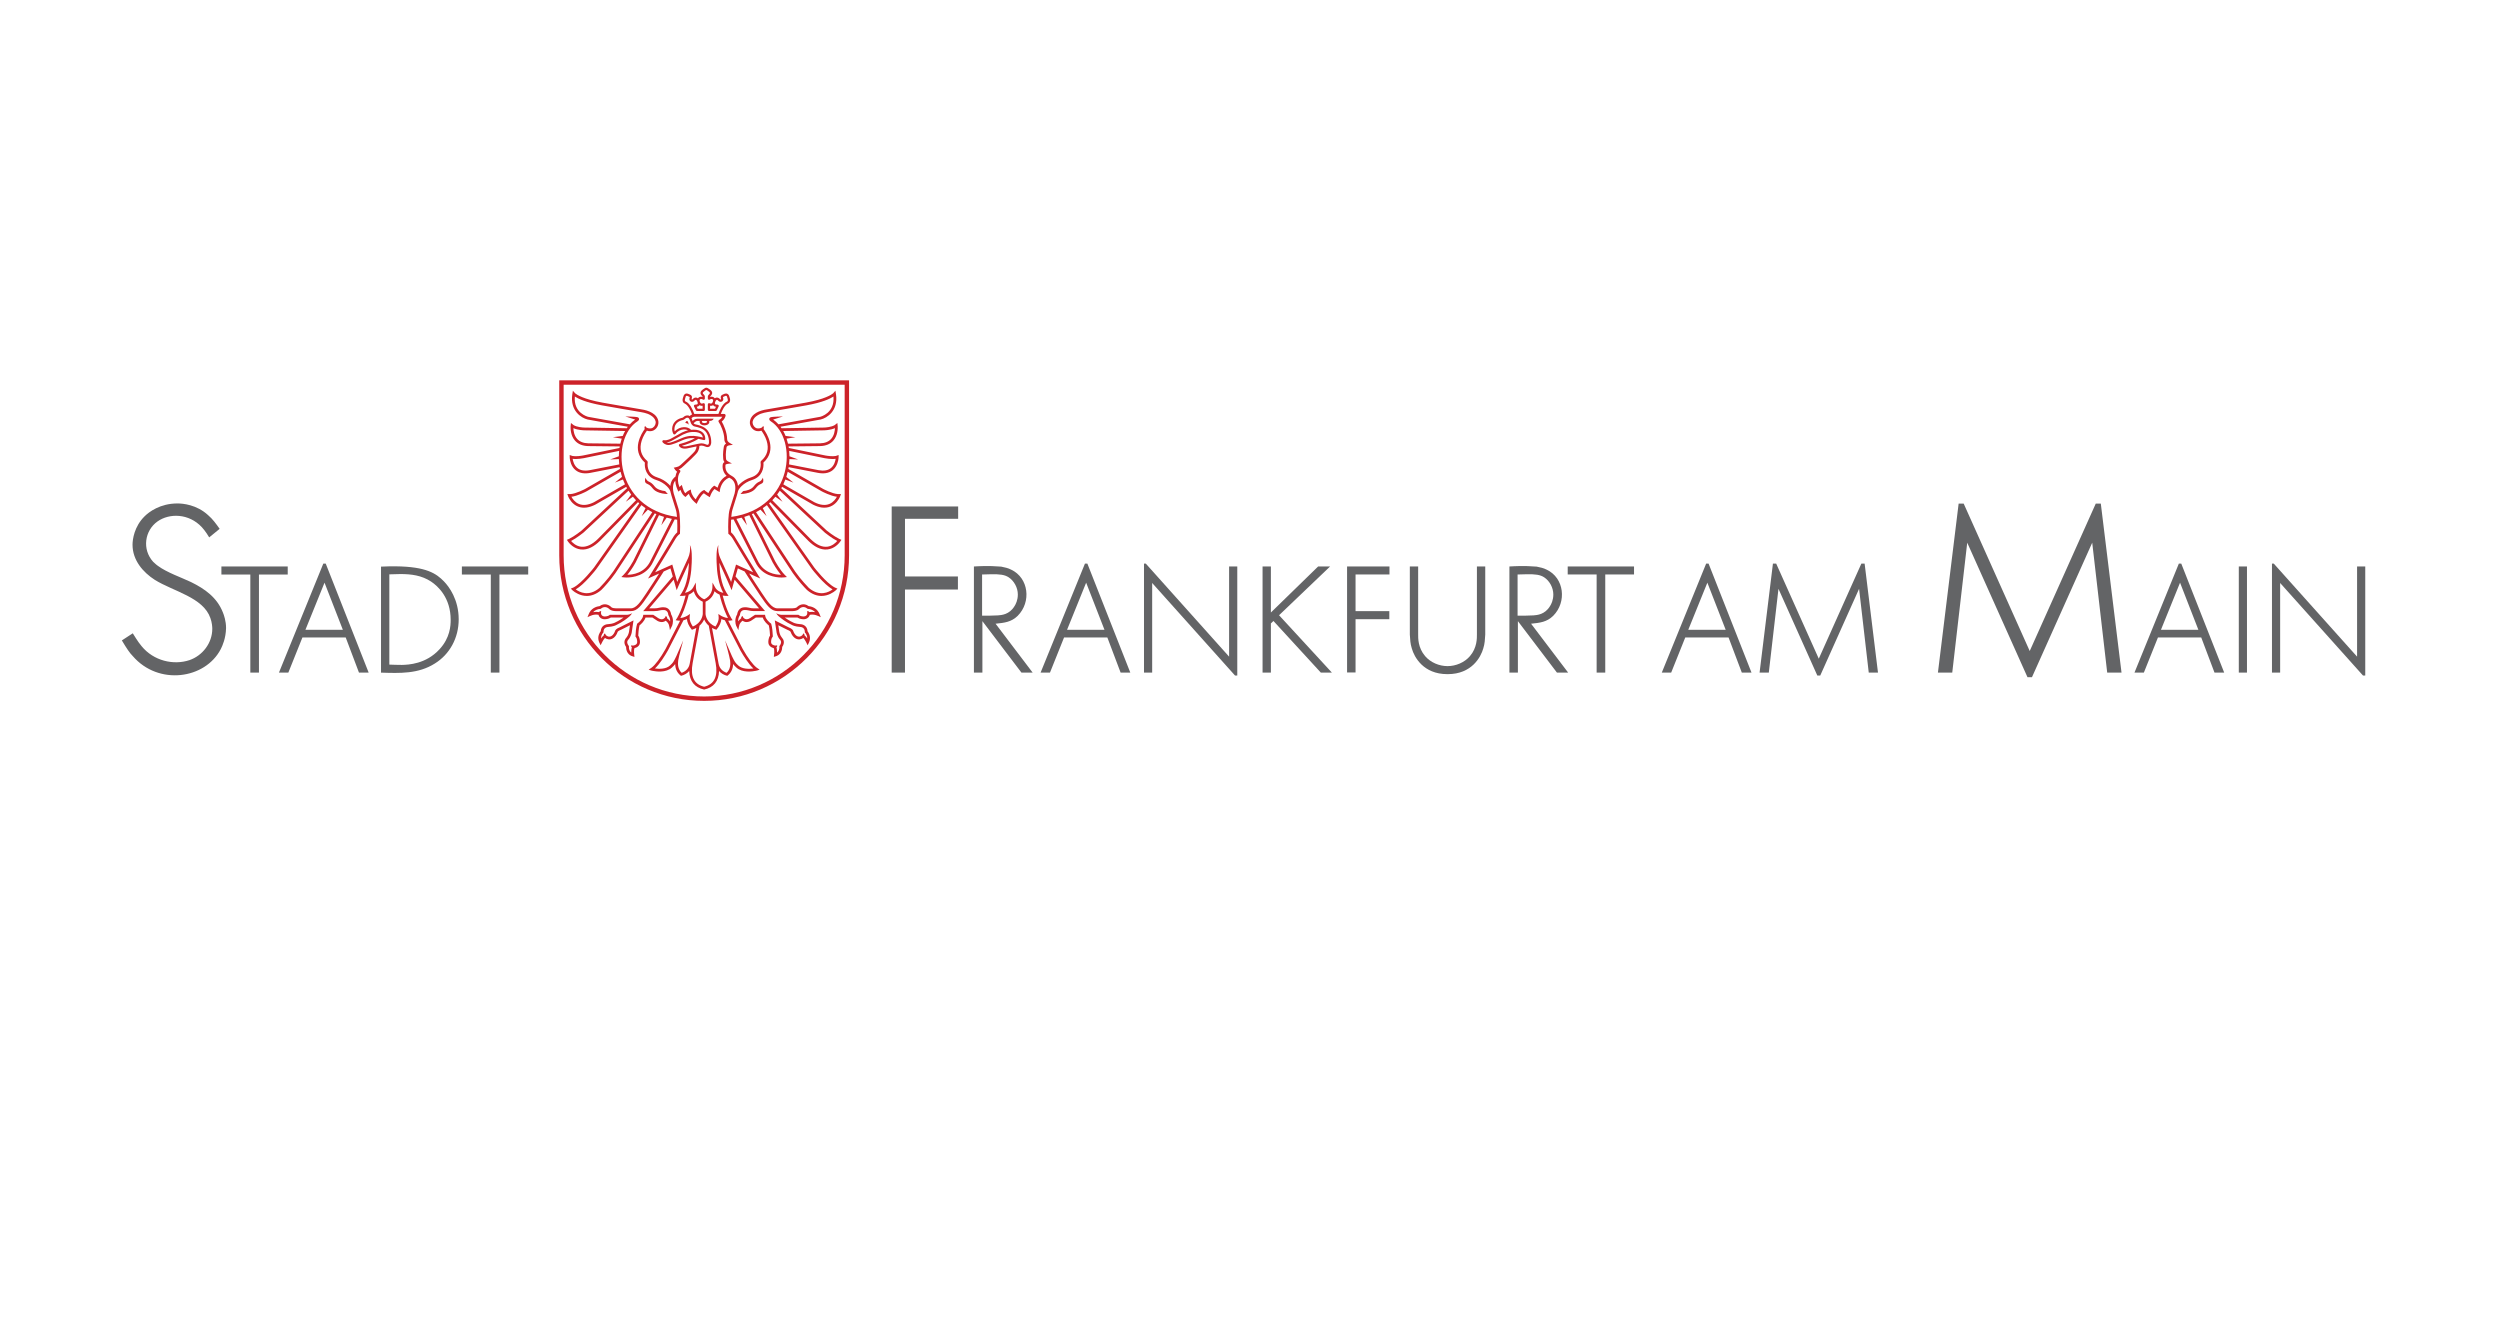 <?xml version="1.0" encoding="UTF-8"?>
<svg id="bffm" xmlns="http://www.w3.org/2000/svg" viewBox="0 0 1190 636">
  <defs>
    <style>
      .cls-1 {
        fill: #cc2229;
      }

      .cls-2 {
        fill: #636466;
      }
    </style>
  </defs>
  <path id="path10031" class="cls-2" d="M84.442,239.642c-8.249,0-13.559,4.069-15.593,6.102-4.972,4.86-5.764,11.072-5.764,13.56,0,7.343,4.972,13.106,10.621,16.72,8.798,5.481,23.049,8.299,26.442,18.193,.79,2.148,.901,4.295,.901,5.085,0,6.779-4.632,12.768-10.848,14.914-7.616,2.549-17.1,.366-22.822-6.665-1.922-2.26-3.842-5.648-4.18-6.102l-5.199,3.392c2.374,3.956,3.729,5.986,5.199,7.456,12.215,14.157,34.518,11.011,41.921-3.39,.792-1.582,2.371-5.085,2.485-9.943,0-3.392-1.015-6.216-1.47-7.346-2.824-7.231-8.587-11.298-15.252-14.576-4.52-2.146-11.413-4.52-15.709-7.684-1.016-.678-2.033-1.808-2.257-1.92-5.418-5.988-4.014-14.892,2.032-19.21,5.701-4.047,14.957-3.895,21.13,2.715,1.582,1.694,3.276,4.405,3.502,4.857l4.973-4.068c-1.696-2.374-3.278-4.633-5.538-6.553-5.423-4.974-11.978-5.538-14.576-5.538Zm69.456,28.63l-21.123,51.899h4.469l6.703-16.724h20.617l6.315,16.724h4.612l-20.442-51.899h-1.152Zm34.411,1.297c-2.103-.02-4.41,.024-6.947,.143v50.46c8.938,.289,17.732,.651,25.588-4.325,7.096-4.366,11.389-12.181,11.389-21.049,0-9.443-4.612-15.57-6.99-18.022-3.596-3.722-8.321-7.064-23.041-7.207Zm-82.921,.072v3.819h13.768v46.711h4.108v-46.711h13.695v-3.819h-31.571Zm114.465,0v3.819h13.768v46.711h4.108v-46.711h13.695v-3.819h-31.571Zm-29.25,3.608c5.197,.003,10.13,.626,14.617,3.599,3.244,2.163,9.3,7.641,9.3,18.239,0,2.809-.291,8.505-5.262,13.912-6.49,7.136-14.92,7.424-17.948,7.498-2.019,0-3.968-.075-5.985-.146v-42.962c1.784-.072,3.545-.14,5.277-.139h0Zm-36.13,4.104l8.72,22.419h-17.804l9.083-22.419Z"/>
  <path id="polygon10037" class="cls-2" d="M932.313,239.705l-9.863,80.467h6.819l7.133-61.849,28.676,64.017h2.143l28.676-64.017,7.133,61.849h6.817l-9.861-80.467h-2.399l-31.438,70.182-31.436-70.182h-2.399Zm-507.87,1.369v79.098h6.329v-39.55h25.197v-6.215h-25.197v-27.457h25.309v-5.876h-31.638Zm91.993,27.199l-21.121,51.899h4.468l6.703-16.724h20.617l6.315,16.724h4.612l-20.442-51.899h-1.152Zm28.107,0v51.899h3.891v-42.673l39.428,44.042h1.084v-51.897h-3.893v42.922l-39.654-44.293h-.856Zm267.589,0l-21.123,51.899h4.469l6.703-16.724h20.617l6.313,16.724h4.614l-20.442-51.899h-1.152Zm31.786,0l-6.361,51.899h4.397l4.601-39.892,18.496,41.289h1.382l18.494-41.289,4.602,39.892h4.397l-6.361-51.899h-1.547l-20.277,45.265-20.275-45.265h-1.547Zm193.214,0l-21.123,51.899h4.469l6.703-16.724h20.617l6.313,16.724h4.614l-20.442-51.899h-1.152Zm44.327,0v51.899h3.891v-42.673l39.428,44.042h1.084v-51.897h-3.891v42.922l-39.656-44.293h-.855Zm-612.68,1.16c-2.036,.027-3.642,.136-5.192,.209v50.531h4.036v-24.511l18.598,24.511h5.334l-17.659-23.284c4.253-.431,7.496-.792,10.524-3.747,6.588-6.592,5.255-18.07-3.101-21.986-1.512-.792-3.027-1.082-4.756-1.443-3.28-.252-5.748-.306-7.785-.279Zm254.894,0c-2.036,.027-3.642,.136-5.192,.209v50.531h4.036v-24.511l18.598,24.511h5.334l-17.659-23.284c4.254-.431,7.494-.792,10.522-3.747,6.588-6.592,5.257-18.07-3.099-21.986-1.512-.792-3.027-1.082-4.756-1.443-3.28-.252-5.748-.306-7.785-.279Zm-82.465,.207v50.46h4.036v-25.374h16.074v-3.821h-16.074v-17.444h16.146v-3.821h-20.182Zm-40.225,.002v50.531h3.964v-23.429l1.226-1.152,22.56,24.581h5.264l-25.159-27.32,24.294-23.21h-5.696l-22.49,21.914v-21.914h-3.964Zm70.098,0v32.436c.144,2.306,.217,4.328,.937,6.563,1.151,4.108,5.477,12.254,16.939,12.254h.148c11.462,0,15.786-8.147,16.937-12.254,.72-2.234,.795-4.256,.939-6.563v-32.436h-3.966v32.294c0,1.732,.144,6.344-3.317,10.382-2.593,3.026-6.701,4.756-10.667,4.756s-8.073-1.73-10.667-4.756c-3.461-4.038-3.319-8.65-3.319-10.382v-32.294h-3.964Zm75.151,0v3.819h13.769v46.711h4.106v-46.711h13.697v-3.819h-31.573Zm319.441,0v50.531h3.891v-50.531h-3.891Zm-593.749,3.699c3.903-.051,6.296,.191,8.243,1.489,2.522,1.66,4.327,4.902,4.327,8.146,0,2.739-1.013,4.687-1.587,5.553-2.452,4.034-6.129,4.25-7.859,4.393-2.522,.146-5.044,.146-7.568,.146v-19.608c1.676-.054,3.144-.103,4.445-.12Zm254.894,0c3.903-.051,6.296,.191,8.243,1.489,2.522,1.66,4.325,4.902,4.325,8.146,0,2.739-1.011,4.687-1.585,5.553-2.452,4.034-6.129,4.25-7.859,4.393-2.522,.146-5.044,.146-7.568,.146v-19.608c1.676-.054,3.144-.103,4.445-.12Zm-209.808,4.013l8.72,22.419h-17.804l9.083-22.419Zm295.697,0l8.72,22.419h-17.804l9.083-22.419Zm225,0l8.72,22.419h-17.804l9.083-22.419Z"/>
  <path id="path10071" class="cls-1" d="M311.643,231.587c-1.932-2.474-2.729-2.022-3.579-2.873-.391-.391-.692-.967-.841-1.332l-.006-.015-.004,.016c-.758,2.915,.687,2.642,1.825,3.432,1.785,1.24,1.551,2.6,4.864,3.723,1.608,.545,3.95,.645,3.988,.608l-1.274-1.385c-1.798-.165-3.926-.836-4.973-2.174h0Z"/>
  <path id="path10073" class="cls-1" d="M335.176,333.616c-38.034,0-68.976-31.082-68.976-69.287v-83.304h137.955v83.304c0,38.205-30.944,69.287-68.979,69.287h0Zm-66.881-150.495v81.208c0,37.05,30.003,67.192,66.881,67.192s66.883-30.142,66.883-67.192v-81.208h-133.764Z"/>
  <path id="path10077" class="cls-1" d="M358.711,231.587c1.932-2.474,2.729-2.022,3.579-2.873,.391-.391,.692-.967,.841-1.332l.006-.015,.004,.016c.758,2.915-.687,2.642-1.825,3.432-1.785,1.24-1.551,2.6-4.864,3.723-1.608,.545-3.95,.645-3.988,.608l1.274-1.385c1.798-.165,3.926-.836,4.973-2.174h0Z"/>
  <path id="path10079" class="cls-1" d="M399.375,256.45c-2.406-1.167-5.593-3.696-5.859-3.909l-21.634-20.127c.13-.228,.257-.458,.381-.69l14.749,8.492c2.608,1.305,5.517,1.999,8.235,.899,2.733-1.106,4.092-3.563,4.557-4.586,.158-.348,.167-.397,.507-1.364-1.059,.034-1.127,.043-1.439,.023-2.744-.176-6.985-2.419-7.03-2.443l-16.587-9.534c.054-.281,.104-.563,.15-.844l13.95,2.719c2.505,.47,5.071,.31,7.037-1.308,2.181-1.796,2.654-4.611,2.757-5.745,.034-.381,.028-.439,.036-1.444-.985,.362-1.025,.387-1.334,.451-1.533,.321-4.107-.048-5.055-.238l-17.315-3.565c-.037-.249-.079-.496-.123-.742l14.995-.161c2.743-.066,4.866-.946,6.319-2.614,2.086-2.395,2.127-5.668,2.072-6.786-.015-.305-.016-.274-.166-1.589-1.021,.837-1.031,.857-1.271,1.006-1.483,.921-4.209,1.159-5.208,1.171l-20.087,.328c-.164-.245-.331-.485-.505-.718l19.138-3.446c3.064-.733,8.412-4.161,7.295-11.958-.032-.22-.03-.203-.284-1.746-1.013,1.2-.911,1.096-1.102,1.255-.727,.606-3.851,2.766-12.977,4.413,.144,0-16.448,2.858-18.49,3.204-3.311,.466-7.695,2.056-8.141,5.882-.255,2.235,1.619,4.552,3.915,4.517,.439,.009,1.035-.051,1.558-.245,.577,.775,1.804,2.584,2.501,4.803,1.205,3.838,.319,7.066-2.634,9.594-.19,.165-.28,.407-.243,.65,.09,.566,.721,5.547-4.454,7.155-2.139,.665-4.072,1.803-5.59,3.291-.262,.257-.494,.514-.71,.77-.367-3.272-2.494-4.445-2.592-4.496-1.53-.91-3.727-1.984-3.383-5.447,.013-.573,2.234-.65,3.086-.748-1.474-.752-2.896-1.184-2.835-2.385l-.007-.057c-.273-2.168,.264-5.185,.272-5.234,.111-.733,1.165-.898,1.172-.899l1.871-.256-1.624-.963c-.646-.383-1.133-.94-1.141-1.798-.037-3.137-1.621-6.754-2.566-8.335,1.253-.94,1.686-2.093,1.835-2.742,.104-.45-.239-.878-.701-.878h-1.563c.559-1.565,1.769-4.193,3.305-4.886,.819-.294,1.398-1.222,.977-2.606-.286-.94-.387-1.665-1.104-2.046-.827-.439-1.6,.038-2.429,.407-1.075,.508-.775,1.529-.677,1.865,.084,.282-.047,.658-.455,.246-.241-.245-.515-.523-.911-.675-.415-.158-.835-.143-1.217,.044-.127,.062-.242,.139-.347,.226-.111-.163-.253-.307-.426-.428-.508-.354-1.193-.435-1.822-.251v-.123c.045-.246,1.077-.851,.996-1.872-.063-.783-.748-1.275-1.352-1.708-1.243-.894-1.612-.892-2.856,0-.604,.434-1.289,.925-1.352,1.708-.082,1.026,.948,1.623,.995,1.866v.129c-.63-.183-1.315-.103-1.822,.251-.173,.121-.315,.265-.426,.428-.104-.087-.22-.164-.347-.226-.382-.187-.803-.203-1.217-.045-.42,.161-.693,.454-1.002,.767-.172,.171-.493,.106-.364-.338,.109-.371,.398-1.356-.687-1.869-.809-.362-1.582-.848-2.418-.402-.722,.383-.817,1.101-1.105,2.046-.418,1.378,.157,2.312,.977,2.606,1.616,.729,2.873,3.603,3.387,5.123-.491,.202-.854,.502-1.108,.781h0c-.3-.211-.629-.312-.95-.312-1.115,0-1.617,.445-1.984,.77-.194,.172-.343,.306-.572,.354-2.095,.441-3.66,1.593-4.407,3.246-.568,1.257-.603,2.705-.12,3.902,.219,.544,.367,.658,.327,.616,.259,.272,.696,.237,.916-.056,.982-1.311,2.493-2.123,4.043-2.172,.725-.021,1.382,.125,1.93,.422l.017-.003s0,0,0,0c-.858,.209-1.795,.552-2.872,1.055-.398,.186-3.605,1.949-4.838,2.683-.021,.014-2.108,1.323-3.815,.973-.244-.051-.497,.058-.629,.268-.133,.211-.12,.477,.032,.677,.27,.354,1.191,1.359,2.901,1.359,1.537,0,4.937-1.527,6.339-2.159,1.338-.603,2.645-.971,3.884-1.094,.735-.073,1.519-.045,2.282,.037-3.027,1.668-6.735,2.607-7.204,2.722-.18,.045-.326,.169-.4,.34-.074,.169-.065,.366,.024,.527,.62,1.127,1.879,1.354,2.794,1.354,.585,0,1.029-.093,1.075-.103,1.901-.421,3.59-.774,4.503-.963h0c-.013,.544-.229,1.218-.637,1.985-.517,.97-5.392,5.396-6.057,6.015-.678,.632-1.264,1.178-1.729,1.442-.52,.297-1.098,.396-2.443,.693,.462,.713,.816,1.366,1.573,1.887-.274,.501-.61,1.295-.783,2.355-.543,.357-2.121,1.621-2.433,4.408-.217-.259-.452-.518-.716-.777-1.518-1.489-3.451-2.627-5.59-3.291-5.175-1.608-4.544-6.589-4.454-7.155,.037-.243-.053-.486-.243-.65-2.953-2.528-3.839-5.756-2.634-9.594,.697-2.218,1.924-4.028,2.501-4.803,.523,.194,1.118,.254,1.558,.245,2.296,.035,4.169-2.282,3.915-4.517-.446-3.827-4.83-5.416-8.141-5.882-2.042-.346-18.634-3.204-18.49-3.204-9.126-1.647-12.25-3.807-12.977-4.413-.191-.159-.089-.055-1.102-1.255-.254,1.543-.252,1.525-.284,1.746-1.117,7.797,4.231,11.224,7.294,11.958l19.139,3.446c-.173,.234-.341,.473-.505,.718l-20.087-.328c-.998-.012-3.725-.25-5.208-1.171-.24-.149-.25-.168-1.271-1.006-.15,1.315-.151,1.284-.166,1.589-.055,1.118-.014,4.391,2.072,6.786,1.453,1.668,3.576,2.547,6.319,2.614l14.995,.161c-.044,.246-.085,.493-.123,.742l-17.315,3.565c-.948,.189-3.522,.559-5.055,.238-.309-.065-.349-.09-1.334-.451,.008,1.005,0,1.063,.036,1.444,.103,1.134,.576,3.949,2.757,5.745,1.966,1.618,4.532,1.778,7.037,1.308l13.95-2.719c.046,.281,.096,.563,.15,.844l-16.587,9.534c-.045,.024-4.286,2.267-7.03,2.443-.312,.02-.38,.012-1.439-.023,.34,.967,.35,1.017,.507,1.364,.464,1.023,1.823,3.48,4.557,4.586,2.717,1.1,5.626,.405,8.235-.899l14.749-8.492c.124,.232,.251,.462,.381,.69l-21.634,20.127c-.266,.213-3.453,2.742-5.859,3.909-.28,.136-.369,.171-1.139,.503,.442,.691,.465,.736,.661,.995,.674,.89,2.718,3.214,5.94,3.587,3.418,.396,6.527-1.578,9.012-3.991l18.231-18.518c.201,.188,.405,.374,.611,.556l-21.552,30.576c-.059,.077-5.724,7.381-9.679,9.436-.299,.155-.379,.184-1.359,.601,.733,.725,.735,.737,1.01,.967,.845,.703,3.326,2.5,6.602,2.5,2.054,0,4.42-.706,6.891-2.83,1.054-.978,4.554-4.881,6.746-8.055l18.719-28.403c.257,.119,.522,.23,.784,.343l-11.074,22.412c-.022,.041-2.16,3.968-4.443,6.361-.149,.156-.137,.142-1.173,1.177,1.164,.148,1.534,.226,2.549,.226,2.737,0,9.383-.726,12.535-7.403l10.318-20.278c.387,.062,.78,.115,1.174,.166,.104,1.937,.101,4.046,.028,6.008-.448,.38-1.37,1.285-2.278,2.914-1.167,2.096-10.366,17.018-11.633,19.074l5.285-2.384s0,.003-.002,.005c-1.488,2.339-4.115,6.439-6.273,9.639-2.596,3.849-4.597,6.932-7.191,6.932h-7.025c-.604,.006-1.698-.117-2.179-.48-.928-1.027-3.221-2.376-5.664-.569-.782,.078-3.373,.516-4.774,2.953-.266,.463-.33,.663-.993,2.313,1.452-.677,2.908-1.532,5.23-1.148,.397,1.376,1.593,2.12,2.936,2.12,.297,0,1.813-.039,2.938-.807h6.05c-2.15,1.549-3.751,2.216-4.025,2.368-.01,.006-1.004,.624-3.393,.788-1.141,.016-3.278,.746-3.433,3.364-.449,.579-1.6,2.342-.972,4.569,.157,.557,.299,.805,.92,2.095,.417-.843,1.283-2.705,2.066-3.479,.807,.581,2.241,1.11,3.741,.223,.803-.439,1.781-1.509,2.353-3.212,.073-.099,.407-.462,1.599-.927l4.22-2.117-.472,3.207c-.003,.016-.279,1.559-1.267,2.716-.702,.665-1.558,2.368-.122,4.385-.023,1.25,.482,3.375,2.539,4.281,.286,.126,.394,.153,1.449,.484-.112-.893-.42-3.062,.029-4.192,1.046-.234,2.575-1.028,2.588-2.802,.004-.081,.08-1.892-.815-3.157,.039-.78,.192-3.316,.6-4.86,.582-.453,2.297-1.909,2.863-3.732h3.29c.252,.156,.792,.5,1.445,.962,.983,.831,3.14,1.892,4.871,.548,1.714,1.282,1.675,2.502,2.016,4.493,.979-1.937,.945-1.848,1.061-2.165,.317-.864,.869-3.055-.511-5.404-.142-1.24-1.017-3.327-3.508-3.327-.694-.003-1.245-.011-1.956,.179-.831,.222-1.676,.334-2.513,.334h-2.444l11.658-13.649,1.422,5.009,.729-1.724c.017-.041,1.595-3.763,5.106-11.349-.139,4.062-.751,10.16-3.459,14.397-.154,.241-.182,.278-.931,1.369,1.148,.024,1.708,.082,2.822-.145-.627,2.463-1.397,4.896-2.376,7.243-.479,1.148-.999,2.294-1.634,3.365-.066,.112-.372,.619-.74,1.14,.694,.118,1.404,.259,2.111,.242-.295,.574-6.637,12.937-6.945,13.484-2.418,4.292-4.868,7.559-6.641,8.869-.143,.106-1.29,.872-1.386,.932,.695,.328,1.646,.521,1.826,.558,1.64,.336,6.475,1.043,9.276-1.589,.683-.641,1.142-1.106,1.534-1.64,.075,2.625,1.079,4.27,2.762,5.616,1.615-.363,2.971-1.211,3.916-2.301,.173,4.924,2.616,7.868,7.107,8.832,4.491-.965,6.934-3.908,7.107-8.832,.945,1.09,2.301,1.939,3.916,2.301,1.683-1.346,2.688-2.992,2.762-5.616,.393,.534,.852,.998,1.534,1.64,2.801,2.632,7.636,1.925,9.276,1.589,.18-.037,1.131-.231,1.826-.558-.096-.06-1.243-.827-1.386-.932-1.773-1.31-4.224-4.577-6.641-8.869-.308-.547-6.65-12.909-6.945-13.484,.706,.017,1.416-.124,2.111-.242-.369-.521-.674-1.028-.74-1.14-.636-1.071-1.155-2.217-1.634-3.365-.979-2.347-1.749-4.78-2.376-7.243,1.114,.227,1.675,.17,2.822,.145-.749-1.092-.777-1.129-.931-1.369-2.708-4.237-3.321-10.335-3.459-14.397,3.511,7.586,5.089,11.308,5.106,11.349l.729,1.724,1.422-5.009,11.658,13.649h-2.444c-.837,0-1.682-.112-2.513-.334-.711-.19-1.263-.181-1.956-.179-2.491,0-3.366,2.087-3.508,3.327-1.379,2.35-.828,4.54-.511,5.404,.116,.317,.082,.227,1.061,2.165,.341-1.99,.302-3.21,2.016-4.493,1.731,1.344,3.888,.283,4.871-.548,.654-.462,1.194-.806,1.445-.962h3.29c.566,1.823,2.28,3.278,2.863,3.732,.408,1.545,.561,4.081,.6,4.86-.895,1.265-.819,3.076-.815,3.157,.013,1.774,1.541,2.568,2.588,2.802,.449,1.13,.14,3.3,.029,4.192,1.055-.331,1.163-.358,1.449-.484,2.057-.906,2.563-3.032,2.539-4.281,1.436-2.016,.58-3.72-.122-4.385-.987-1.156-1.264-2.7-1.267-2.716l-.472-3.207,4.22,2.117c1.193,.465,1.526,.828,1.599,.927,.572,1.703,1.55,2.773,2.353,3.212,1.499,.887,2.934,.358,3.741-.223,.782,.774,1.649,2.637,2.066,3.479,.621-1.29,.763-1.537,.92-2.095,.627-2.227-.523-3.99-.972-4.569-.154-2.618-2.292-3.348-3.433-3.364-2.389-.164-3.383-.782-3.393-.788-.274-.151-1.874-.818-4.025-2.368h6.05c1.125,.768,2.641,.807,2.938,.807,1.343,0,2.54-.743,2.936-2.12,2.322-.383,3.778,.472,5.23,1.148-.663-1.65-.726-1.85-.993-2.313-1.402-2.437-3.993-2.875-4.774-2.953-2.444-1.807-4.736-.458-5.665,.569-.481,.363-1.575,.487-2.179,.48h-7.025c-2.594,0-4.595-3.084-7.191-6.932-2.158-3.2-4.785-7.299-6.273-9.639,0,0,0-.003-.002-.005l5.285,2.384c-1.267-2.055-10.465-16.977-11.633-19.074-.907-1.629-1.83-2.534-2.278-2.914-.073-1.962-.076-4.071,.028-6.008,.394-.051,.786-.104,1.174-.166l10.318,20.278c3.152,6.677,9.798,7.403,12.535,7.403,1.015,0,1.385-.077,2.549-.226-1.036-1.034-1.024-1.021-1.173-1.177-2.283-2.393-4.421-6.321-4.443-6.361l-11.074-22.412c.262-.113,.527-.224,.784-.343l18.719,28.403c2.192,3.174,5.692,7.077,6.746,8.055,2.471,2.124,4.837,2.83,6.891,2.83,3.276,0,5.757-1.796,6.602-2.5,.276-.229,.278-.241,1.01-.967-.98-.418-1.06-.446-1.359-.601-3.954-2.055-9.62-9.36-9.679-9.436l-21.553-30.576c.207-.183,.411-.368,.611-.556l18.231,18.518c2.485,2.413,5.594,4.387,9.012,3.991,3.222-.373,5.267-2.697,5.94-3.587,.196-.259,.219-.304,.661-.995-.77-.331-.859-.367-1.139-.503h0Zm-23.582-39.254c-.01-.87-.056-1.73-.141-2.577l16.88,3.475c.148,.03,3.107,.61,5.243,.295-.17,1.127-.683,3.111-2.228,4.378-1.41,1.156-3.41,1.502-5.945,1.025l-14.016-2.732c.101-.851,.168-1.7,.196-2.541,.497,.025,2.26,.145,4.14,.182-1.653-.653-3.896-1.435-4.129-1.506Zm-95.041,6.597c-2.535,.476-4.535,.131-5.945-1.025-1.545-1.268-2.059-3.251-2.228-4.378,2.136,.316,5.095-.265,5.243-.295l16.88-3.475c-.085,.847-.132,1.707-.141,2.577-.233,.071-2.476,.853-4.129,1.506,1.88-.037,3.643-.157,4.14-.182,.028,.841,.096,1.69,.196,2.541l-14.016,2.732Zm110.452,10.105c.203,.108,4.152,2.19,7.16,2.562-.541,1.003-1.684,2.66-3.624,3.441-1.991,.801-4.382,.518-7.106-.843l-14.779-8.51c.356-.748,.682-1.516,.978-2.304,.406,.159,2.09,.854,3.856,1.485-1.338-1.127-3.195-2.57-3.418-2.731,.259-.794,.489-1.606,.687-2.436l16.245,9.337Zm.911-29.057c.147-.002,3.173-.048,5.312-1.06-.044,1.289-.346,3.47-1.756,5.083-1.2,1.373-2.998,2.099-5.343,2.155l-15.239,.163c-.19-.82-.416-1.62-.678-2.393,.213-.034,2.362-.339,4.208-.682-1.487-.235-4.302-.597-4.693-.611-.332-.816-.705-1.598-1.118-2.34l19.308-.315Zm-51.314-11.215l-.453,.928h-2.343v-1.406c.554,.094,1.047-.026,1.445-.308,.295,.475,.798,.695,1.351,.787h0Zm-7.811-.787c.402,.285,.896,.4,1.445,.308v1.406h-2.343l-.453-.928c.554-.092,1.056-.312,1.351-.787h0Zm-6.604-1.704c-.766-.269-.242-1.494,.022-2.364,.055-.18,.214-.495,.774-.31l.937,.419c.339,.16,.116,.386,.036,.851-.087,.494,.118,.992,.506,1.289,.507,.388,1.246,.324,1.72-.148,.208-.21,.419-.445,.625-.523,.135-.052,.246-.05,.358,.005,.252,.124,.516,.52,.657,.986,.143,.472,.154,.794,.033,.958-.145,.196-.556,.306-1.158,.308-.43,.002-.732,.447-.538,.859l.892,1.825c.099,.208,.311,.342,.541,.342h3.121c.33,0,.599-.269,.599-.599v-2.538c0-.446-.465-.733-.86-.538-.12,.059-.54,.238-.901,.082-.297-.129-.532-.469-.697-1.011,0-.002,0-.003,0-.005-.095-.314-.141-.734,.177-.956,.338-.236,.933-.187,1.325,.11,.394,.298,.958,.019,.958-.475v-.899c0-.876-1.04-1.267-.999-1.779,.028-.351,.778-.819,1.177-1.116,.475-.358,.606-.341,1.081,.017,.409,.303,1.126,.754,1.154,1.098,.04,.502-.999,.914-.999,1.779v.899c0,.493,.562,.773,.958,.474,.392-.297,.987-.346,1.325-.11,.317,.222,.272,.641,.177,.956,0,.002,0,.003-.002,.005,0,0,0,0,0,0-.165,.542-.399,.881-.697,1.01-.361,.157-.781-.023-.901-.082-.397-.195-.86,.095-.86,.539v2.538c0,.33,.269,.599,.599,.599h3.121c.232,0,.445-.136,.538-.336l.898-1.838c.186-.396-.104-.85-.542-.852-.601-.002-1.013-.111-1.158-.308-.121-.164-.109-.486,.033-.958,.142-.467,.406-.863,.658-.986,.113-.055,.223-.057,.358-.005,.209,.08,.423,.319,.625,.523,.473,.473,1.213,.536,1.72,.149,.388-.298,.592-.793,.506-1.289-.085-.479-.299-.692,.026-.846l.948-.424c.373-.123,.665-.057,.777,.32,.276,.91,.793,2.073-.033,2.374-2.232,.981-3.613,4.629-4.03,5.881l-11.501,.008c-.658-1.983-2.139-5.178-4.084-5.909h0Zm2.014,16.376c-1.355,.135-2.775,.533-4.22,1.184-3.536,1.593-5.128,1.982-5.129,1.982-.713,.148-1.276,.084-1.709-.068,1.582-.233,2.951-1.09,3.017-1.132,1.24-.737,4.395-2.469,4.73-2.624,1.482-.692,2.662-1.064,3.715-1.171h0c2.535-.255,5.372,.067,5.785,2.581-1.32-.346-3.923-.977-6.188-.753Zm-1.552,4.896c-.017,.004-1.372,.282-2.215-.227,1.605-.447,5.18-1.57,7.818-3.305,0,0,.002,0,.003,0h-.004c2.157,.421,2.738,.822,3.064,.496,.074-.074,.201-.263,.201-.475,0-2.739-2.052-4.374-5.489-4.374-.276,0-.891,.038-1.269,.067-.844-.851-2.073-1.319-3.422-1.272-1.622,.051-3.206,.787-4.368,2.003-.198-.651-.209-1.379-.033-2.078,.468-1.855,2.013-2.927,3.885-3.321,.427-.09,.742-.316,1.065-.602,.365-.324,.613-.499,1.269-.499,.671,0,1.161,1.395,1.342,2.069,.232,.867,.933,1.894,1.925,2.103h0c3.83,.806,5.357,1.84,6.283,4.252,.279,.728,.603,1.901,.563,3.363,0,.01-.038,1.051-.593,1.118-.588,.082-1.484-.698-2.973-.705h-.006c-.37,0-1.524,.198-1.84,.281-.024,.005-2.389,.482-5.208,1.107h0Zm-3.014,11.669c-.14-.45-.486-.422-.808-.647,1.033-.343,1.633-.919,2.759-1.968,.844-.787,5.674-5.145,6.321-6.359,.576-1.081,.833-2.041,.78-2.868h0c.403-.07,.863-.136,1.006-.136h.002c1.316,.008,2.199,.874,3.134,.695,1.173-.16,1.504-1.435,1.514-2.16,.045-1.634-.32-2.954-.634-3.773-1.058-2.757-2.907-4.045-7.067-4.921-.381-.08-.634-.451-.707-.523,.383-.351,1.173-1.041,1.693-1.053h1.237c-.317,1.346,.887,2.094,2.34,2.101,1.345-.036,2.566-.828,2.167-2.1,.867-.011,1.749-.123,2.122-1.076,0,0-8.083-.009-7.813,0-.914,.018-1.579,.545-2.208,1.109-.128-.44-.298-.905-.517-1.31,.226-.31,.68-.731,1.492-.731h13.172c-.252,.489-.698,1.06-1.488,1.527-.371,.222-.453,.721-.201,1.026,.776,1.021,2.61,4.993,2.657,8.074-.015,.252-.014,1.235,.818,2.161-.512,.314-.966,.81-1.078,1.551-.024,.131-.572,3.207-.285,5.572,.003,.234,.057,.985,.597,1.677-.648,.395-.798,.827-.858,1.448-.185,1.868,.451,3.75,1.893,5.087-2.816,1.458-3.904,4.196-4.297,5.653l-1.599-.978-.359,.276c-1.192,.916-2.008,2.391-2.422,3.28-1.24-.803-1.623-1.176-1.624-1.176l-.314-.322-.414,.176c-1.596,.678-3.019,3.041-3.695,4.321-1.958-1.949-2.208-3.773-2.211-3.789l-.104-.926c-.977,.475-1.446,.627-2.65,1.798-.613-.738-1.135-2.114-1.354-2.952l-.269-1.031-1.167,1.02c-1.645-4.405,.099-6.826,.317-7.103,.144-.184,.188-.427,.12-.649h0Zm10.554-23.714h1.511v.004c.535-.006,.648,.189,.671,.332,.096,.617-1.158,.687-1.176,.687-.816-.004-1.161-.256-1.266-.451-.087-.163-.058-.553,.26-.569v-.004Zm-54.361,10.659c-2.345-.057-4.143-.782-5.343-2.155-1.41-1.614-1.713-3.794-1.756-5.083,2.139,1.013,5.165,1.059,5.312,1.06l19.308,.315c-.414,.742-.787,1.524-1.118,2.34-.391,.014-3.206,.376-4.693,.611,1.847,.343,3.995,.648,4.208,.682-.262,.774-.489,1.573-.678,2.393l-15.239-.163Zm2.693,28.038c-2.724,1.361-5.115,1.644-7.106,.843-1.94-.781-3.083-2.438-3.624-3.441,3.008-.372,6.957-2.453,7.16-2.562l16.245-9.337c.198,.83,.428,1.642,.687,2.436-.223,.161-2.08,1.603-3.418,2.731,1.766-.631,3.449-1.326,3.856-1.485,.296,.788,.622,1.556,.978,2.304l-14.779,8.51Zm1.806,17.553c-2.764,2.684-5.432,3.9-7.92,3.619-2.357-.268-4.015-1.847-4.773-2.732,2.588-1.325,5.706-3.827,5.85-3.944l21.484-19.985c.402,.634,.828,1.25,1.277,1.847-.092,.113-1.591,2.043-2.574,3.419,1.362-.913,2.483-1.739,3.385-2.392,.475,.573,.972,1.127,1.491,1.661l-18.22,18.507Zm7.339,15.431c-2.685,3.888-6.252,7.525-6.533,7.809-5.11,4.376-9.577,1.96-11.278,.701,4.18-2.428,9.494-9.278,9.75-9.611l21.503-30.505c.627,.506,1.284,.98,1.958,1.438-.153,.301-1.177,2.393-1.81,3.819,1.144-1.158,2.816-2.992,2.915-3.104,.685,.423,1.385,.829,2.113,1.203l-18.618,28.25Zm17.807-5.13c-2.78,5.889-8.449,6.658-11.052,6.681,2.098-2.477,3.842-5.683,3.936-5.857l11.127-22.519c.776,.299,1.571,.574,2.384,.822-.188,.571-.744,2.168-1.274,3.965,1.091-1.458,2.444-3.433,2.548-3.601,.809,.215,1.632,.408,2.475,.572l-10.144,19.936Zm-6.15-66.421c.133-.084,.79-.536,.654-1.186-.09-.429-.451-.695-1.072-.792h0c-.78-.175-4.674-.271-5.452-.289,.561,.189,4.149,1.363,4.675,1.483-.916,.638-1.76,1.397-2.528,2.259l-19.818-3.567c-.3-.072-7.033-1.783-6.356-9.66,1.544,1.023,5.168,2.81,12.922,4.209,0,0,4.898,.862,9.978,1.746h0s6.821,1.169,6.821,1.169c2.159,.365,4.499,.638,6.37,1.811,1.134,.69,2.061,1.591,2.337,2.832,.266,1.138-.317,2.433-1.292,3.062-.581,.421-1.48,.426-2.191,.258-.688-.163-1.1-.377-1.471-1.101-.375,.44-.425,.994-.191,1.464-1.44,1.941-6.669,9.952,.057,16.002-.275,2.521,.57,6.775,5.409,8.278,1.94,.603,3.689,1.631,5.059,2.974,1.104,1.083,1.712,2.11,1.805,3.052h.012c.157,.794-.035,.091,2.446,8.058,.344,1.106,.459,2.297,.558,3.486-29.782-4.056-31.785-37.299-18.733-45.55h0Zm2.642,90.393h5.302c.951,0,1.911-.127,2.852-.378,.554-.147,1.053-.137,1.617-.134,1.397,0,2.13,1.04,2.219,2.426,.56,.906,.899,1.817,.862,2.984-.5-.707-1.095-1.198-1.481-1.472,.113-.569-.264-1.022-.73-1.047-.087,.586-.135,.555-.471,.913-1.386,1.475-3.41-.214-3.494-.285l-.048-.038c-.582-.413-1.215-.834-1.863-1.222h-4.733l-.092,.55c-.238,1.423-1.657,2.859-2.836,3.703-.53,1.777-.727,4.246-.796,6.099l.165,.195c.607,.716,.69,2.018,.67,2.484-.01,1.352-1.708,1.583-1.778,1.592-.359,.046-.711,.009-1.066-.089-.133,.362,.035,.731,.317,.956-.269,.763-.315,1.752-.294,2.524-.727-.572-1.249-1.62-1.121-3.122l-.159-.204c-.75-.961-.936-2.025-.093-2.887,1.253-1.445,1.579-3.306,1.594-3.398l.843-5.728-6.399,3.216c-1.85,.726-2.306,1.43-2.386,1.859-.309,.891-.928,1.923-1.721,2.357-1.323,.789-2.416-.226-2.534-.341-.245-.247-.416-.576-.536-.898-.419,.118-.627,.553-.589,.959-.448,.309-.885,.857-1.262,1.442-.047-.967,.301-2.018,1.134-2.922l.003-.252c.027-2.184,1.929-2.296,2.178-2.304,2.547-.174,3.737-.804,4.014-.972,2.977-1.372,5.205-3.24,5.624-3.603,.711-.495,1.356-1.231,1.841-1.941-.723,.347-1.549,.66-2.329,.727h-8.283l-.18,.144c-.854,.681-2.315,.662-2.324,.663-1.088-.036-1.636-.691-1.705-1.41v-.011c-.036-.375-.018-.722,.081-1.087-.401-.145-.813,.077-1.023,.416-.833-.148-1.841-.154-2.813,.021,.814-.887,2.113-1.509,3.557-1.555l.171-.136c2.148-1.71,3.871,.113,4.059,.325,.65,.632,2.002,.873,2.919,.883l7.235,.002c3.072,0,4.953-2.576,8.282-7.513,2.921-4.332,6.696-10.301,7.367-11.365l3.224-1.454,1.091,3.844-14.083,16.487Zm21.671-7.845c.813-.328,1.667-.832,2.395-1.606,.432,1.526,1.526,3.748,4.289,4.985v5.899c-.027,.34-.435,4.192-4.733,5.895-.545-.767-1.701-2.65-1.503-4.583l.142-1.382-1.16,.765c-.019,.012-1.611,1.048-3.429,1.138,.866-1.597,2.571-5.213,3.999-11.112h0Zm.012,34.304c-.913,1.921-2.664,2.677-3.37,2.912-1.85-1.685-1.886-4.207-1.658-5.848,0-.002,0-.005,0-.007,.238-1.796,2.397-9.588,2.397-9.588-1.001,2.316-2.427,5.575-3.256,7.472-1.312,2.719-1.539,3.121-2.997,4.469-1.975,1.825-5.337,1.696-7.222,1.443,2.286-2.114,4.699-5.955,6.235-8.681,.321-.565,6.372-12.369,7.349-14.273,.635-.16,1.203-.376,1.646-.581,.143,1.507,.85,3.309,2.373,5.104,.672-.229,1.274-.428,2.093-.88l-3.115,16.932c-.098,.576-.265,1.081-.475,1.525h0Zm7.331,9.536c-4.816-1.135-6.659-4.922-5.477-11.26l3.272-17.797c1.11-.961,1.788-2.051,2.205-3.006,.418,.955,1.095,2.046,2.205,3.006l3.272,17.797c1.182,6.338-.661,10.125-5.477,11.26Zm17.201-17.363c1.536,2.727,3.949,6.567,6.235,8.681-1.885,.253-5.247,.382-7.222-1.443-1.458-1.348-1.684-1.75-2.997-4.469-.829-1.897-2.255-5.156-3.256-7.472,0,0,2.159,7.793,2.397,9.588,0,.002,0,.004,0,.007,.228,1.64,.193,4.163-1.658,5.848-.706-.235-2.457-.991-3.37-2.912-.211-.443-.377-.949-.475-1.525l-3.115-16.932c.819,.452,1.421,.651,2.093,.88,1.523-1.795,2.23-3.597,2.373-5.104,.443,.204,1.011,.421,1.646,.581,.976,1.905,7.028,13.708,7.349,14.273h0Zm-5.859-15.365c-1.818-.09-3.41-1.126-3.429-1.138l-1.16-.765,.142,1.382c.198,1.934-.958,3.816-1.503,4.583-4.298-1.703-4.705-5.555-4.733-5.895v-5.899c2.763-1.238,3.857-3.46,4.289-4.985,.728,.774,1.582,1.278,2.395,1.606,1.428,5.898,3.133,9.515,3.999,11.112Zm15.271-10.779c3.33,4.937,5.21,7.513,8.282,7.513h7.235c.917-.011,2.269-.252,2.919-.884,.187-.212,1.91-2.035,4.059-.325l.171,.136c1.444,.046,2.743,.669,3.557,1.555-.972-.175-1.98-.169-2.813-.021-.21-.34-.621-.561-1.023-.416,.099,.365,.117,.711,.082,1.087v.011c-.07,.719-.618,1.375-1.705,1.41-.009,0-1.47,.018-2.324-.663l-.18-.144h-8.283c-.78-.067-1.605-.38-2.329-.727,.485,.71,1.13,1.446,1.841,1.941,.42,.363,2.647,2.231,5.624,3.603,.276,.168,1.466,.798,4.014,.972,.249,.007,2.152,.12,2.178,2.304l.003,.252c.833,.904,1.181,1.955,1.134,2.922-.377-.585-.813-1.133-1.262-1.442,.038-.406-.17-.841-.589-.959-.12,.322-.291,.651-.536,.898-.117,.116-1.211,1.131-2.534,.341-.793-.434-1.411-1.466-1.721-2.357-.08-.429-.536-1.133-2.386-1.859l-6.399-3.216,.844,5.728c.015,.092,.341,1.953,1.594,3.398,.842,.861,.657,1.926-.093,2.887l-.159,.204c.128,1.502-.394,2.549-1.121,3.122,.021-.773-.025-1.761-.294-2.524,.282-.225,.45-.594,.317-.956-.354,.098-.707,.135-1.066,.089-.07-.009-1.767-.239-1.778-1.592-.02-.466,.062-1.768,.67-2.484l.165-.195c-.069-1.853-.266-4.322-.796-6.099-1.179-.844-2.598-2.279-2.836-3.703l-.092-.55h-4.733c-.648,.387-1.281,.809-1.863,1.222l-.048,.038c-.084,.072-2.108,1.76-3.494,.285-.336-.358-.384-.326-.471-.913-.466,.025-.843,.478-.73,1.047-.387,.275-.981,.765-1.481,1.472-.038-1.166,.302-2.077,.862-2.984,.089-1.387,.822-2.426,2.219-2.426,.563-.003,1.063-.013,1.617,.134,.941,.251,1.901,.378,2.852,.378h5.302l-14.083-16.488,1.091-3.844,3.224,1.454c.671,1.064,4.446,7.033,7.367,11.365h0Zm-14.389-41.209c-.458,1.471-.617,3.454-.709,5.217-.12,2.304-.092,4.434,0,6.694,1.025,.696,1.83,1.813,2.418,2.869,.933,1.676,6.877,11.352,9.408,15.466l-8.168-3.684-2.347,8.27c-.88-2.003-2.57-5.791-5.19-11.419-.739-1.586-1.211-3.957-.817-6.18-1.128,1.839-.962,6.284-.898,8.339,.152,4.813,.865,10.272,3.21,14.456-1.215-.244-3.009-.908-3.977-2.713l-1.17-2.184-.069,2.476c-.006,.159-.185,3.887-3.913,5.489-3.728-1.602-3.908-5.33-3.913-5.489l-.069-2.476-1.17,2.184c-.967,1.805-2.762,2.469-3.977,2.713,2.345-4.184,3.058-9.643,3.21-14.456,.065-2.056,.231-6.5-.898-8.339,.393,2.222-.079,4.593-.817,6.18-2.62,5.628-4.31,9.416-5.19,11.419l-2.347-8.27-8.168,3.684c2.531-4.113,8.475-13.789,9.408-15.466,.588-1.055,1.393-2.172,2.418-2.869,.091-2.259,.119-4.39,0-6.694-.092-1.763-.251-3.746-.709-5.217l-2.282-7.324c-.813-3.278-.011-5.138,.73-6.086,.106,2.212,.878,3.871,1.498,5.257l.97-.848c.85,2.366,1.668,2.884,2.446,3.399,.401-.434,.878-.97,1.564-1.516,.746,2.162,2.169,3.495,3.706,4.8,.713-1.55,2.01-4.122,3.433-5.062,.848,.672,2.009,1.375,2.827,1.88,.46-1.269,1.072-2.796,2.241-3.904l2.463,1.505,.132-1.004c.024-.183,.625-4.398,4.424-5.896,0,0,.94,.559,.94,.559,.045,.025,.464,.266,.905,.83h0c1.303,1.665,1.239,4.033,.73,6.086l-2.282,7.324Zm20.4,25.573c.094,.174,1.838,3.38,3.936,5.857-2.603-.024-8.272-.792-11.052-6.681l-10.144-19.936c.842-.164,1.666-.357,2.475-.572,.105,.167,1.457,2.142,2.548,3.601-.529-1.797-1.086-3.394-1.274-3.965,.813-.248,1.608-.523,2.384-.822l11.127,22.519Zm18.751,3.205c.256,.333,5.57,7.184,9.75,9.611-1.701,1.258-6.168,3.675-11.278-.701-.281-.284-3.847-3.921-6.533-7.809l-18.618-28.249c.728-.374,1.428-.78,2.113-1.203,.098,.112,1.771,1.946,2.915,3.104-.633-1.426-1.657-3.518-1.81-3.819,.673-.457,1.331-.932,1.958-1.438l21.503,30.505Zm-38.451-24.9c.098-1.189,.213-2.38,.558-3.486,2.481-7.967,2.289-7.264,2.446-8.059h.012c.093-.942,.7-1.969,1.805-3.051,1.37-1.343,3.119-2.371,5.059-2.974,4.839-1.504,5.684-5.758,5.409-8.278,6.726-6.05,1.498-14.061,.057-16.002,.234-.47,.184-1.024-.191-1.464-.371,.724-.783,.938-1.471,1.101-.71,.168-1.61,.163-2.191-.258-.975-.629-1.558-1.924-1.292-3.062,.276-1.241,1.203-2.142,2.337-2.832,1.871-1.173,4.211-1.446,6.37-1.811,0,0,6.819-1.168,6.821-1.169h0c5.08-.884,9.978-1.746,9.978-1.746,7.754-1.4,11.378-3.186,12.922-4.209,.677,7.877-6.056,9.588-6.356,9.66l-19.818,3.567c-.769-.861-1.613-1.621-2.528-2.259,.526-.12,4.114-1.294,4.675-1.483-.777,.017-4.671,.114-5.452,.288h0c-.621,.098-.982,.364-1.072,.793-.136,.65,.521,1.102,.654,1.186,13.051,8.25,11.049,41.494-18.733,45.55h0Zm45.649,14.189c-2.488,.281-5.155-.934-7.92-3.619l-18.22-18.507c.519-.534,1.016-1.088,1.491-1.661,.902,.653,2.023,1.479,3.385,2.392-.982-1.376-2.482-3.307-2.574-3.419,.449-.597,.875-1.213,1.277-1.847l21.484,19.985c.144,.116,3.262,2.619,5.85,3.944-.758,.885-2.416,2.464-4.773,2.732h0Zm-66.906-59.808c-.074,.042-.511,.44-.602,.679-.069,.182,.195,.282,.434,.336,.13,.029,.752,.046,1.008,.71,.06,.157,.205-.738-.354-1.574-.197-.294-.433-.181-.485-.152Z"/>
</svg>